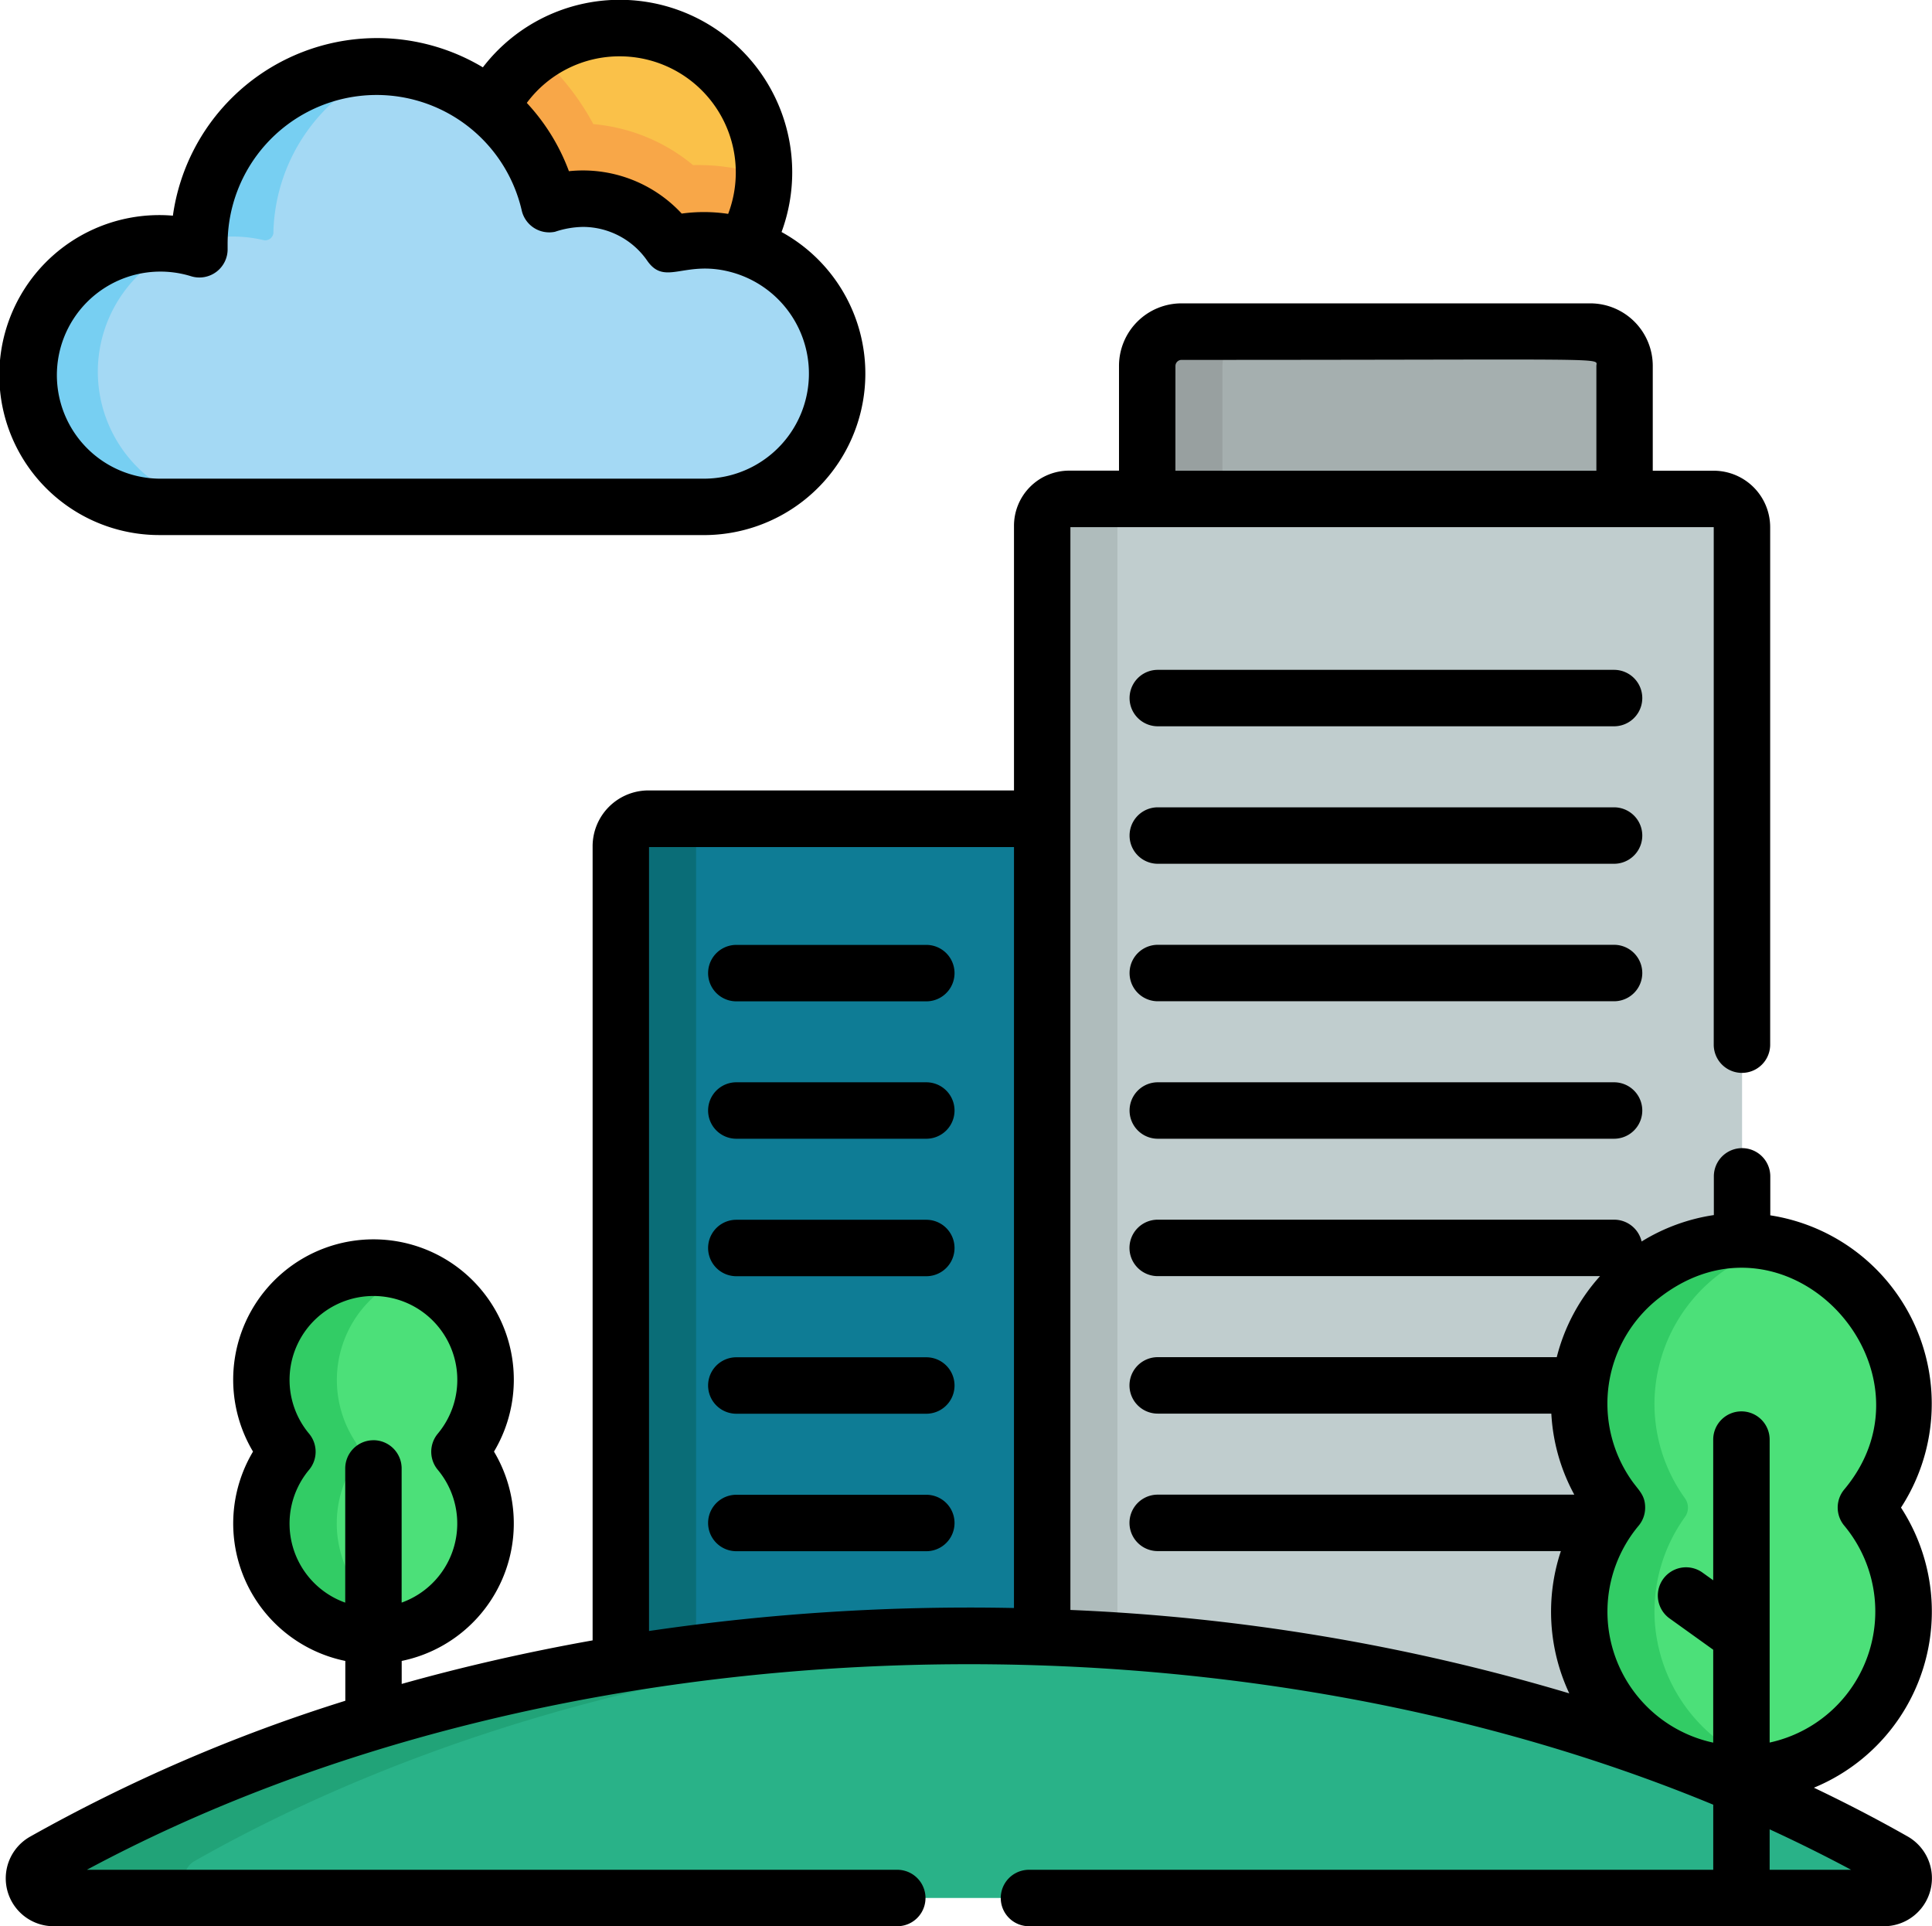 <svg xmlns="http://www.w3.org/2000/svg" width="66.546" height="66.342" viewBox="0 0 66.546 66.342"><defs><style>.a{fill:#0e7c95;}.b{fill:#0a6d77;}.c{fill:#a5afaf;}.d{fill:#98a0a0;}.e{fill:#c0cdce;}.f{fill:#afbcbc;}.g{fill:#4ce079;}.h{fill:#32cc65;}.i{fill:#29b288;}.j{fill:#21a378;}.k{fill:#fac149;}.l{fill:#f8a748;}.m{fill:#a4d9f4;}.n{fill:#77cff2;}</style></defs><g transform="translate(0 -0.787)"><path class="a" d="M165.515,217.753a.969.969,0,0,0-.987.95v28.549a79.224,79.224,0,0,1,12.456-.974q1.318,0,2.618.043V217.753Z" transform="translate(-143.144 -188.767)"/><g transform="translate(21.384 28.986)"><path class="b" d="M167.119,246.863V218.7a.969.969,0,0,1,.987-.95h-2.592a.969.969,0,0,0-.987.95v28.549q1.283-.2,2.592-.367Z" transform="translate(-164.527 -217.753)"/><path class="b" d="M271.663,437.228c-.432,0-.862,0-1.291.011q.661.011,1.317.032v-.043Z" transform="translate(-256.615 -408.702)"/></g><path class="c" d="M319.292,88.681H305.209a1.183,1.183,0,0,0-1.18,1.18v4.97h16.443v-4.97A1.183,1.183,0,0,0,319.292,88.681Z" transform="translate(-264.514 -76.471)"/><path class="d" d="M306.621,89.861a1.183,1.183,0,0,1,1.18-1.179h-2.592a1.183,1.183,0,0,0-1.18,1.179v4.97h2.592v-4.97Z" transform="translate(-264.514 -76.471)"/><path class="e" d="M299.326,133.005h-22.2a.929.929,0,0,0-.929.929V172.2l24.086,5.445v-19.07h.018v-24.6A.972.972,0,0,0,299.326,133.005Z" transform="translate(-240.297 -115.034)"/><path class="f" d="M278.787,133.972a.967.967,0,0,1,.967-.967h-2.63a.929.929,0,0,0-.929.929V172.2l2.592.586Z" transform="translate(-240.297 -115.034)"/><path class="g" d="M72.848,336.737a3.87,3.87,0,0,0-2.991,5.955c.467.719-.676,1.041-.62,2.965a3.861,3.861,0,0,0,7.721-.116c0-1.879-1.084-2.176-.681-2.761A3.865,3.865,0,0,0,72.848,336.737Z" transform="translate(-60.233 -292.28)"/><path class="h" d="M71.8,345.578a3.845,3.845,0,0,1,.62-2.217.685.685,0,0,0,0-.748,3.867,3.867,0,0,1,1.945-5.738,3.867,3.867,0,0,0-4.537,5.738c.467.719-.676,1.041-.62,2.965a3.861,3.861,0,0,0,5.157,3.521A3.888,3.888,0,0,1,71.8,345.578Z" transform="translate(-60.199 -292.2)"/><path class="i" d="M72.723,443.27A.682.682,0,0,0,73.061,442c-8.52-4.831-19.658-7.759-31.849-7.759S17.87,437.168,9.348,442a.677.677,0,0,0,.336,1.266Z" transform="translate(-7.835 -377.114)"/><path class="j" d="M14.532,442c7.914-4.492,18.091-7.338,29.272-7.721q-1.288-.044-2.592-.046c-12.2,0-23.342,2.931-31.864,7.767a.677.677,0,0,0,.336,1.266h5.183A.677.677,0,0,1,14.532,442Z" transform="translate(-7.835 -377.114)"/><path class="k" d="M128.3,14.5a3.776,3.776,0,0,1,4.3,1.435A4.762,4.762,0,0,1,135.21,16a5.129,5.129,0,1,0-8.994-4.919A6.3,6.3,0,0,1,128.3,14.5Z" transform="translate(-109.811 -6.486)"/><path class="l" d="M133.682,17.912a6.226,6.226,0,0,0-3.434-1.411,8.688,8.688,0,0,0-2.095-2.567,5.154,5.154,0,0,0-1.937,2.1,6.3,6.3,0,0,1,2.084,3.42,3.776,3.776,0,0,1,4.3,1.435,4.762,4.762,0,0,1,2.605.064,5.086,5.086,0,0,0,.72-2.739A7.265,7.265,0,0,0,133.682,17.912Z" transform="translate(-109.811 -11.439)"/><path class="g" d="M429.692,335.328a5.588,5.588,0,1,0-10.129,3.255.556.556,0,0,1,0,.653,5.588,5.588,0,1,0,9.142.086.724.724,0,0,1,0-.824A5.561,5.561,0,0,0,429.692,335.328Z" transform="translate(-364.121 -286.198)"/><path class="h" d="M421.111,342.643a5.564,5.564,0,0,1,1.045-3.406.556.556,0,0,0,0-.653,5.563,5.563,0,0,1-1.045-3.407,5.619,5.619,0,0,1,4.29-5.284,5.587,5.587,0,0,0-5.838,8.691.557.557,0,0,1,0,.653,5.587,5.587,0,0,0,5.838,8.691A5.62,5.62,0,0,1,421.111,342.643Z" transform="translate(-364.122 -286.199)"/><path class="m" d="M33.759,28.006A4.557,4.557,0,0,0,30.124,24.4c-1.489-.276-1.849.257-2.216-.187a3.656,3.656,0,0,0-3.332-1.291.766.766,0,0,1-.837-.508,6.1,6.1,0,0,0-11.863,1.894l0,0a.276.276,0,0,1-.331.229l-.048-.011h0a4.538,4.538,0,1,0-.973,8.97H29.254A4.6,4.6,0,0,0,33.759,28.006Z" transform="translate(-5.204 -15.255)"/><g transform="translate(0.778 3.065)"><path class="n" d="M52.111,24.2a4.7,4.7,0,0,1,1.349.1h0l.049.012a.283.283,0,0,0,.34-.235l0,0a6.266,6.266,0,0,1,3.971-5.711A6.094,6.094,0,0,0,51.1,24.307l0,0a.441.441,0,0,1-.032.083A4.6,4.6,0,0,1,52.111,24.2Z" transform="translate(-45.211 -18.32)"/><path class="n" d="M8.587,69.344a4.669,4.669,0,0,1,2.891-3.962,4.538,4.538,0,1,0-.958,8.973h2.712A4.658,4.658,0,0,1,8.587,69.344Z" transform="translate(-5.982 -59.176)"/></g><path d="M5.51,19.216H24.245A5.562,5.562,0,0,0,26.92,8.778,5.941,5.941,0,0,0,16.632,3.106,7.1,7.1,0,0,0,5.955,8.215a5.51,5.51,0,1,0-.446,11ZM21.345,2.727a4,4,0,0,1,3.736,5.426,5.625,5.625,0,0,0-1.6-.01,4.636,4.636,0,0,0-3.885-1.46,7.036,7.036,0,0,0-1.451-2.352A3.975,3.975,0,0,1,21.345,2.727ZM6.578,10.3A.972.972,0,0,0,7.84,9.345c0-.052,0-.127,0-.176A5.131,5.131,0,0,1,17.967,8.02a.972.972,0,0,0,1.152.749,3.168,3.168,0,0,1,.959-.167,2.7,2.7,0,0,1,2.213,1.161c.631.911,1.3-.071,2.977.42a3.619,3.619,0,0,1-1.023,7.09H5.51A3.566,3.566,0,1,1,6.578,10.3Z" transform="translate(0 0)"/><path d="M188.631,253.1h6.544a.972.972,0,0,0,0-1.944h-6.544a.972.972,0,1,0,0,1.944Z" transform="translate(-163.269 -217.826)"/><path d="M188.631,289.529h6.544a.972.972,0,1,0,0-1.944h-6.544a.972.972,0,1,0,0,1.944Z" transform="translate(-163.269 -249.523)"/><path d="M188.631,325.96h6.544a.972.972,0,1,0,0-1.944h-6.544a.972.972,0,1,0,0,1.944Z" transform="translate(-163.269 -281.219)"/><path d="M188.631,362.393h6.544a.972.972,0,1,0,0-1.944h-6.544a.972.972,0,1,0,0,1.944Z" transform="translate(-163.269 -312.916)"/><path d="M188.631,398.825h6.544a.972.972,0,0,0,0-1.944h-6.544a.972.972,0,1,0,0,1.944Z" transform="translate(-163.269 -344.613)"/><path d="M316.036,251.154H300.32a.972.972,0,0,0,0,1.944h15.716a.972.972,0,0,0,0-1.944Z" transform="translate(-260.441 -217.827)"/><path d="M316.036,287.585H300.32a.972.972,0,1,0,0,1.944h15.716a.972.972,0,0,0,0-1.944Z" transform="translate(-260.441 -249.523)"/><path d="M316.036,178.289H300.32a.972.972,0,0,0,0,1.944h15.716a.972.972,0,0,0,0-1.944Z" transform="translate(-260.441 -154.432)"/><path d="M316.036,214.722H300.32a.972.972,0,0,0,0,1.944h15.716a.972.972,0,0,0,0-1.944Z" transform="translate(-260.441 -186.13)"/><path d="M67.029,134q-1.563-.886-3.227-1.678a6.562,6.562,0,0,0,3-9.647A6.567,6.567,0,0,0,62.3,112.609v-1.342a.972.972,0,1,0-1.944,0V112.6a6.583,6.583,0,0,0-2.488.91.972.972,0,0,0-.946-.751H41.2a.972.972,0,0,0,0,1.944H56.436a6.561,6.561,0,0,0-1.491,2.791H41.2a.972.972,0,1,0,0,1.944H54.758a6.573,6.573,0,0,0,.791,2.791H41.2a.972.972,0,1,0,0,1.944H55.087a6.618,6.618,0,0,0,.289,4.9A70.268,70.268,0,0,0,38.193,126.2V88.908H60.352v17.823a.972.972,0,0,0,1.944,0V88.908a1.946,1.946,0,0,0-1.944-1.944h-2.1V83.355A2.154,2.154,0,0,0,56.1,81.2H42.019a2.154,2.154,0,0,0-2.152,2.152v3.609H38.15a1.9,1.9,0,0,0-1.9,1.9v9.114H23.658A1.924,1.924,0,0,0,21.736,99.9v27.348c-2.245.4-4.442.9-6.576,1.5v-.792a4.833,4.833,0,0,0,3.179-7.21,4.833,4.833,0,1,0-8.3,0,4.833,4.833,0,0,0,3.179,7.21v1.372A56.543,56.543,0,0,0,2.357,134.01a1.649,1.649,0,0,0,.816,3.083H32.23a.972.972,0,1,0,0-1.944H4.316c16.067-8.623,38.79-9.369,56.019-2.242v2.242H36.766a.972.972,0,1,0,0,1.944H66.212A1.654,1.654,0,0,0,67.029,134ZM41.811,83.355a.211.211,0,0,1,.208-.208c15.091,0,14.291-.089,14.291.208v3.609h-14.5Zm-27.624,37a.972.972,0,0,0-.972.972v4.621a2.889,2.889,0,0,1-1.246-4.573.972.972,0,0,0,0-1.247,2.889,2.889,0,1,1,4.435,0,.972.972,0,0,0,0,1.247,2.891,2.891,0,0,1-1.246,4.572v-4.621A.972.972,0,0,0,14.187,120.354Zm22.062,5.778a75.806,75.806,0,0,0-12.57.792v-27H36.25Zm25.057-6.772a.972.972,0,0,0-.972.972v4.845l-.388-.278a.972.972,0,0,0-1.133,1.579l1.521,1.091v3.2a4.615,4.615,0,0,1-2.57-7.47.97.97,0,0,0,.226-.624c0-.44-.227-.594-.471-.944a4.608,4.608,0,0,1,.959-6.282c4.431-3.449,9.822,2.475,6.37,6.6a.972.972,0,0,0,0,1.247,4.62,4.62,0,0,1-2.57,7.47V120.332A.972.972,0,0,0,61.307,119.361Zm.972,15.788v-1.393q1.438.662,2.806,1.393Z" transform="translate(-1.324 -69.965)"/></g></svg>